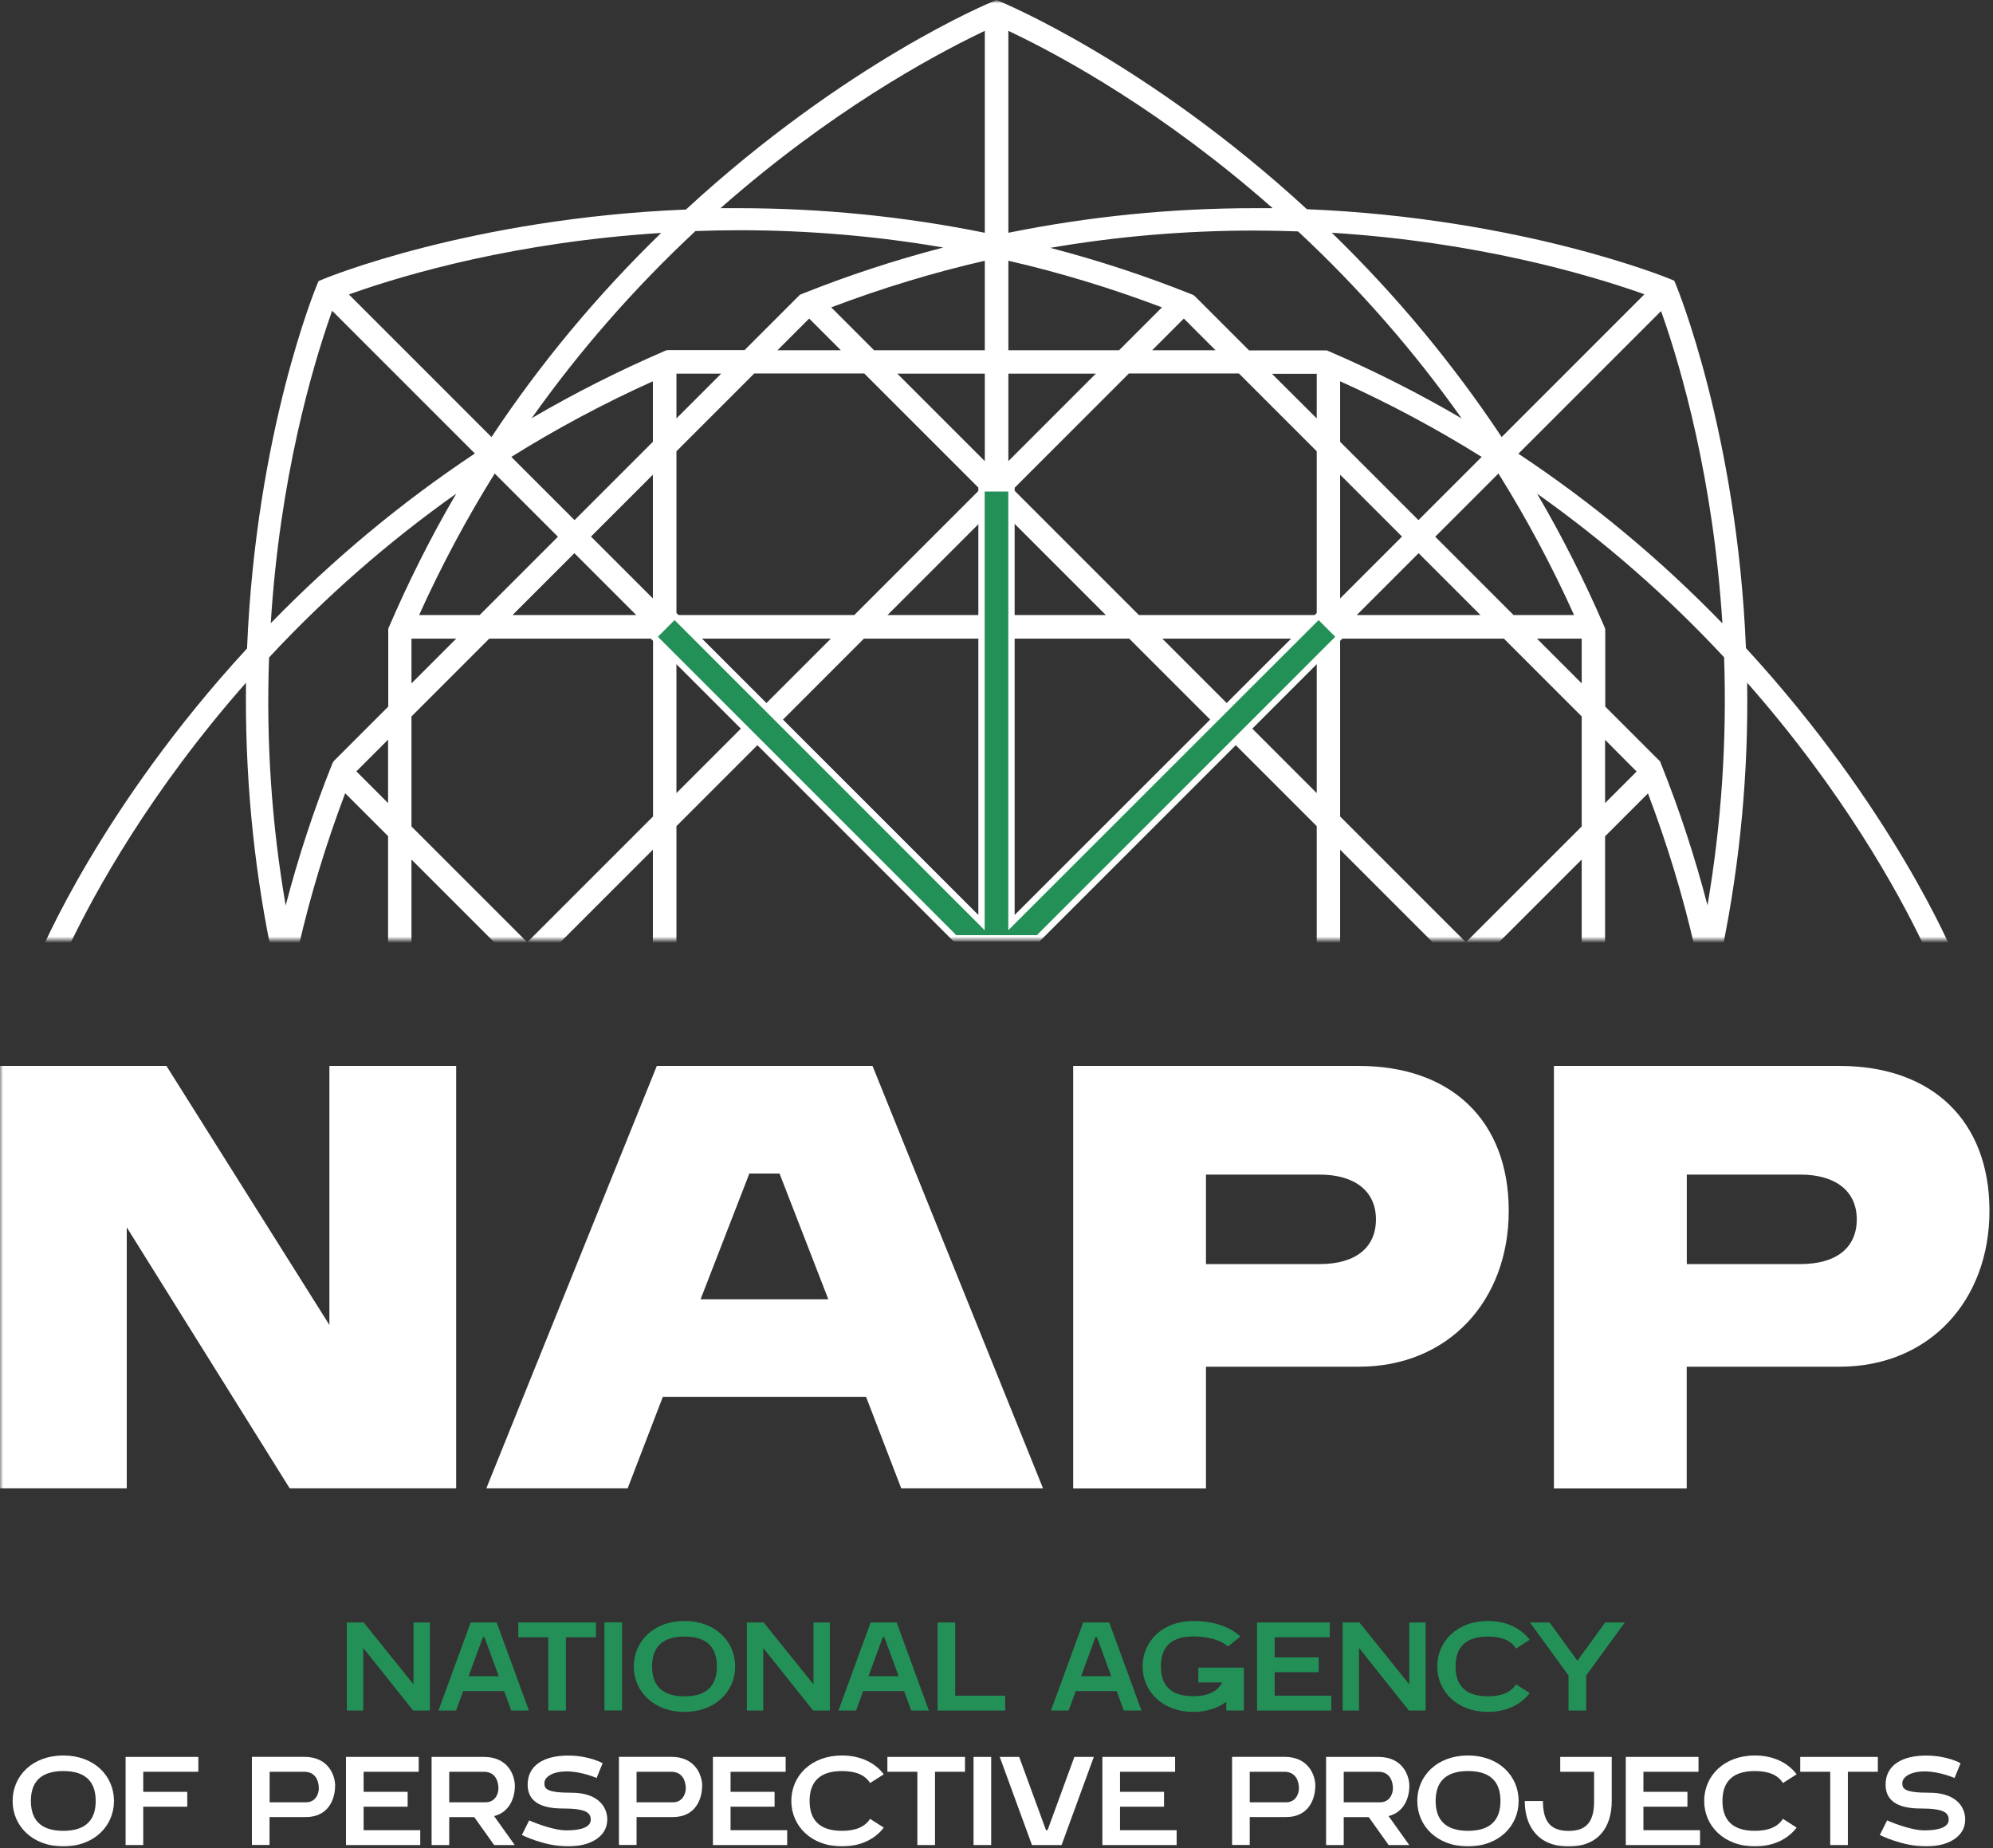 <?xml version="1.0" encoding="UTF-8"?> <svg xmlns="http://www.w3.org/2000/svg" width="316" height="293" viewBox="0 0 316 293" fill="none"><rect x="0" y="0" width="316" height="293" fill="#333333" stroke="none"/><g clip-path="url(#clip0_882_784)"><mask id="mask0_882_784" style="mask-type:luminance" maskUnits="userSpaceOnUse" x="0" y="0" width="316" height="293"><path d="M316 0H0V293H316V0Z" fill="white"></path></mask><g mask="url(#mask0_882_784)"><path d="M0 169H26.392L52.228 210.066V169H72.326V235.973H45.934L20.098 194.593V235.973H0V169Z" fill="white"></path><path d="M104.142 169H138.343L165.378 235.973H142.896L137.315 221.457H105.099L99.518 235.973H77.108L104.142 169ZM131.334 205.998L123.598 186.057H118.816L111.08 205.998H131.334Z" fill="white"></path><path d="M170.159 169H215.451C230.124 169 239.217 177.693 239.217 191.967C239.217 206.241 229.653 216.689 215.451 216.689H191.213V235.987H170.159V169ZM209.227 200.417C214.965 200.417 218.163 197.79 218.163 193.323C218.163 188.855 214.808 186.229 209.227 186.229H191.213V200.417H209.227Z" fill="white"></path><path d="M246.382 169H291.673C306.347 169 315.439 177.693 315.439 191.967C315.439 206.241 305.876 216.689 291.673 216.689H267.436V235.987H246.382V169ZM285.464 200.417C291.202 200.417 294.4 197.79 294.4 193.323C294.4 188.855 291.045 186.229 285.464 186.229H267.45V200.417H285.464Z" fill="white"></path><path d="M57.598 261.282V271.203H55V257.229H57.655L65.563 267.049V257.229H68.161V271.203H65.506L57.598 261.282Z" fill="#239057"></path><path d="M78.752 257.229L83.862 271.203H81.064L79.936 268.12H73.442L72.314 271.203H69.517L74.627 257.229H78.766H78.752ZM79.08 265.764L76.811 259.569H76.568L74.298 265.764H79.08Z" fill="#239057"></path><path d="M94.482 257.229V259.584H89.728V271.203H86.931V259.584H82.178V257.229H94.496H94.482Z" fill="#239057"></path><path d="M95.838 271.189V257.214H98.635V271.189H95.838Z" fill="#239057"></path><path d="M116.563 264.208C116.563 268.191 113.409 271.417 108.527 271.417C103.646 271.417 100.491 268.191 100.491 264.208C100.491 260.226 103.646 257 108.527 257C113.409 257 116.563 260.226 116.563 264.208ZM113.666 264.208C113.666 261.254 112.153 259.469 108.527 259.469C104.902 259.469 103.389 261.254 103.389 264.208C103.389 267.163 104.902 268.947 108.527 268.947C112.153 268.947 113.666 267.163 113.666 264.208Z" fill="#239057"></path><path d="M121.017 261.282V271.203H118.419V257.229H121.074L128.982 267.049V257.229H131.58V271.203H128.925L121.017 261.282Z" fill="#239057"></path><path d="M142.171 257.229L147.281 271.203H144.483L143.356 268.12H136.861L135.733 271.203H132.936L138.046 257.229H142.185H142.171ZM142.485 265.764L140.215 259.569H139.973L137.703 265.764H142.485Z" fill="#239057"></path><path d="M151.449 268.847H159.371V271.203H148.651V257.229H151.449V268.847Z" fill="#239057"></path><path d="M175.872 257.229L180.982 271.203H178.184L177.056 268.12H170.562L169.434 271.203H166.636L171.746 257.229H175.886H175.872ZM176.2 265.764L173.93 259.569H173.688L171.418 265.764H176.2Z" fill="#239057"></path><path d="M197.225 264.422V271.203H194.428V269.818C193.086 270.817 191.302 271.417 189.203 271.417C184.336 271.417 181.167 268.191 181.167 264.208C181.167 260.226 184.322 257 189.203 257C194.442 257 196.669 259.469 196.669 259.469L194.699 261.04C194.699 261.04 193.172 259.455 189.203 259.455C185.578 259.455 184.065 261.239 184.065 264.194C184.065 267.149 185.578 268.933 189.203 268.933C191.601 268.933 193.057 268.134 193.785 266.749H190.003V264.394H197.254L197.225 264.422Z" fill="#239057"></path><path d="M202.121 268.847H211.085V271.203H199.309V257.229H210.843V259.584H202.107V262.767H209.087V265.122H202.107V268.862L202.121 268.847Z" fill="#239057"></path><path d="M215.482 261.282V271.203H212.884V257.229H215.539L223.446 267.049V257.229H226.044V271.203H223.389L215.482 261.282Z" fill="#239057"></path><path d="M240.375 267.049L242.545 268.433C241.175 270.246 238.862 271.417 235.922 271.417C231.054 271.417 227.886 268.191 227.886 264.208C227.886 260.226 231.04 257 235.922 257C238.862 257 241.175 258.17 242.545 259.983L240.375 261.368C239.605 260.14 238.177 259.469 235.922 259.469C232.296 259.469 230.783 261.254 230.783 264.208C230.783 267.163 232.296 268.947 235.922 268.947C238.163 268.947 239.605 268.262 240.375 267.035V267.049Z" fill="#239057"></path><path d="M254.521 257.229H257.633L251.495 265.65V271.203H248.697V265.65L242.574 257.229H245.685L250.096 263.295H250.11L254.521 257.229Z" fill="#239057"></path><path d="M18.072 285.534C18.072 289.516 14.918 292.742 10.036 292.742C5.155 292.742 2 289.516 2 285.534C2 281.552 5.155 278.326 10.036 278.326C14.918 278.326 18.072 281.552 18.072 285.534ZM15.175 285.534C15.175 282.579 13.662 280.795 10.036 280.795C6.411 280.795 4.898 282.579 4.898 285.534C4.898 288.489 6.411 290.273 10.036 290.273C13.662 290.273 15.175 288.489 15.175 285.534Z" fill="white"></path><path d="M31.447 278.554V280.909H22.712V284.092H29.691V286.447H22.712V292.528H19.914V278.554H31.447Z" fill="white"></path><path d="M53.129 283.164C53.129 285.205 52.102 288.089 48.504 288.089H42.738V292.514H39.94V278.54H48.233C52.13 278.54 53.143 281.537 53.143 283.15L53.129 283.164ZM50.546 283.478C50.546 282.579 50.175 280.909 48.233 280.909H42.752V285.748H48.519C50.06 285.748 50.56 284.378 50.56 283.493L50.546 283.478Z" fill="white"></path><path d="M57.668 290.173H66.632V292.528H54.856V278.554H66.39V280.909H57.654V284.092H64.634V286.447H57.654V290.187L57.668 290.173Z" fill="white"></path><path d="M78.337 287.932L81.62 292.528H78.351L75.197 288.103H71.228V292.528H68.431V278.554H76.724C80.621 278.554 81.634 281.551 81.634 283.164C81.634 284.92 80.863 287.304 78.351 287.932H78.337ZM79.022 283.478C79.022 282.579 78.651 280.909 76.71 280.909H71.228V285.748H76.995C78.537 285.748 79.036 284.377 79.036 283.492L79.022 283.478Z" fill="white"></path><path d="M96.279 288.545C96.279 291.029 93.838 292.742 90.07 292.742C86.302 292.742 82.748 290.929 82.748 290.929L83.904 288.617C83.904 288.617 87.429 290.201 89.827 290.201C92.225 290.201 93.667 289.644 93.667 288.502C93.667 287.36 92.811 286.732 89.214 286.732C85.617 286.732 83.661 285.533 83.661 282.95C83.661 279.838 86.316 278.339 90.084 278.339C93.467 278.339 95.551 279.553 95.551 279.553L94.595 281.894C94.595 281.894 92.225 280.852 89.856 280.852C87.487 280.852 86.316 281.808 86.316 282.693C86.316 283.578 86.544 284.234 90.684 284.234C94.338 284.234 96.293 286.062 96.293 288.545H96.279Z" fill="white"></path><path d="M111.324 283.164C111.324 285.205 110.296 288.089 106.699 288.089H100.932V292.514H98.135V278.54H106.428C110.325 278.54 111.338 281.537 111.338 283.15L111.324 283.164ZM108.726 283.478C108.726 282.579 108.355 280.909 106.414 280.909H100.932V285.748H106.699C108.241 285.748 108.74 284.378 108.74 283.493L108.726 283.478Z" fill="white"></path><path d="M115.849 290.173H124.813V292.528H113.037V278.554H124.57V280.909H115.834V284.092H122.814V286.447H115.834V290.187L115.849 290.173Z" fill="white"></path><path d="M137.959 288.375L140.129 289.759C138.758 291.572 136.446 292.742 133.506 292.742C128.638 292.742 125.469 289.516 125.469 285.534C125.469 281.552 128.624 278.326 133.506 278.326C136.446 278.326 138.758 279.496 140.129 281.309L137.959 282.693C137.188 281.466 135.761 280.795 133.506 280.795C129.88 280.795 128.367 282.579 128.367 285.534C128.367 288.489 129.88 290.273 133.506 290.273C135.747 290.273 137.188 289.588 137.959 288.36V288.375Z" fill="white"></path><path d="M153.004 278.554V280.909H148.251V292.528H145.453V280.909H140.7V278.554H153.018H153.004Z" fill="white"></path><path d="M154.36 292.528V278.554H157.157V292.528H154.36Z" fill="white"></path><path d="M170.347 278.554H173.43L168.32 292.528H163.624L158.514 278.554H161.597L165.85 290.173H166.093L170.347 278.554Z" fill="white"></path><path d="M177.598 290.173H186.562V292.528H174.786V278.554H186.319V280.909H177.583V284.092H184.563V286.447H177.583V290.187L177.598 290.173Z" fill="white"></path><path d="M208.544 283.164C208.544 285.205 207.516 288.089 203.919 288.089H198.152V292.514H195.354V278.54H203.648C207.544 278.54 208.558 281.537 208.558 283.15L208.544 283.164ZM205.946 283.478C205.946 282.579 205.575 280.909 203.633 280.909H198.152V285.748H203.919C205.46 285.748 205.96 284.378 205.96 283.493L205.946 283.478Z" fill="white"></path><path d="M220.163 287.932L223.446 292.528H220.177L217.022 288.103H213.054V292.528H210.256V278.554H218.55C222.446 278.554 223.46 281.551 223.46 283.164C223.46 284.92 222.689 287.304 220.177 287.932H220.163ZM220.848 283.478C220.848 282.579 220.477 280.909 218.535 280.909H213.054V285.748H218.821C220.362 285.748 220.862 284.377 220.862 283.492L220.848 283.478Z" fill="white"></path><path d="M240.788 285.534C240.788 289.516 237.634 292.742 232.752 292.742C227.87 292.742 224.716 289.516 224.716 285.534C224.716 281.552 227.87 278.326 232.752 278.326C237.634 278.326 240.788 281.552 240.788 285.534ZM237.905 285.534C237.905 282.579 236.392 280.795 232.766 280.795C229.141 280.795 227.628 282.579 227.628 285.534C227.628 288.489 229.141 290.273 232.766 290.273C236.392 290.273 237.905 288.489 237.905 285.534Z" fill="white"></path><path d="M255.548 278.554V285.548C255.548 289.53 253.578 292.756 248.71 292.756C243.843 292.756 241.759 289.53 241.759 285.548H244.642C244.642 288.503 245.599 290.287 248.71 290.287C251.822 290.287 252.75 288.503 252.75 285.548V280.909H247.383V278.554H255.562H255.548Z" fill="white"></path><path d="M260.586 290.173H269.55V292.528H257.774V278.554H269.308V280.909H260.572V284.092H267.552V286.447H260.572V290.187L260.586 290.173Z" fill="white"></path><path d="M282.697 288.375L284.866 289.759C283.496 291.572 281.184 292.742 278.243 292.742C273.376 292.742 270.207 289.516 270.207 285.534C270.207 281.552 273.361 278.326 278.243 278.326C281.184 278.326 283.496 279.496 284.866 281.309L282.697 282.693C281.926 281.466 280.498 280.795 278.243 280.795C274.618 280.795 273.104 282.579 273.104 285.534C273.104 288.489 274.618 290.273 278.243 290.273C280.484 290.273 281.926 289.588 282.697 288.36V288.375Z" fill="white"></path><path d="M297.741 278.554V280.909H292.988V292.528H290.19V280.909H285.437V278.554H297.756H297.741Z" fill="white"></path><path d="M311.587 288.545C311.587 291.029 309.146 292.742 305.378 292.742C301.609 292.742 298.055 290.929 298.055 290.929L299.212 288.617C299.212 288.617 302.737 290.201 305.135 290.201C307.533 290.201 308.975 289.644 308.975 288.502C308.975 287.36 308.118 286.732 304.521 286.732C300.924 286.732 298.969 285.533 298.969 282.95C298.969 279.838 301.624 278.339 305.392 278.339C308.775 278.339 310.859 279.553 310.859 279.553L309.903 281.894C309.903 281.894 307.533 280.852 305.164 280.852C302.794 280.852 301.624 281.808 301.624 282.693C301.624 283.578 301.852 284.234 305.992 284.234C309.646 284.234 311.601 286.062 311.601 288.545H311.587Z" fill="white"></path><mask id="mask1_882_784" style="mask-type:luminance" maskUnits="userSpaceOnUse" x="6" y="0" width="304" height="149"><path d="M310 0H6V149H310V0Z" fill="white"></path></mask><g mask="url(#mask1_882_784)"><path d="M157.301 303.731C157.086 303.651 134.132 294.189 108.785 270.858C74.541 269.434 51.452 259.892 51.237 259.784L50.538 259.489L50.243 258.79C50.135 258.575 40.593 235.62 39.195 201.242C15.945 176.003 6.376 152.941 6.296 152.726L6 152.027L6.296 151.328C6.403 151.086 15.945 128.024 39.169 102.812C40.593 68.407 50.135 45.479 50.216 45.264L50.511 44.565L51.21 44.27C51.452 44.162 74.514 34.62 108.758 33.222C134.132 9.838 157.086 0.376 157.301 0.296L158 0L158.699 0.296C158.914 0.403 181.868 9.838 207.215 33.169C241.459 34.593 264.548 44.135 264.763 44.216L265.462 44.511L265.757 45.21C265.838 45.425 275.407 68.541 276.831 102.758C300.055 127.997 309.624 151.059 309.704 151.274L310 151.973L309.704 152.672C309.597 152.914 300.055 175.949 276.831 201.188C275.407 235.405 265.865 258.521 265.757 258.763L265.462 259.462L264.763 259.757C264.521 259.865 241.459 269.407 207.215 270.831C181.868 294.162 158.914 303.624 158.699 303.704L158 304L157.301 303.704V303.731ZM114.241 270.993C131.524 286.233 147.41 294.942 155.581 298.839L156.145 299.108V267.095C143.405 269.676 130.315 270.993 117.117 270.993C116.15 270.993 115.182 270.993 114.241 270.993ZM159.882 299.135L160.446 298.866C168.59 294.942 184.503 286.233 201.786 271.02C200.818 271.02 199.877 271.02 198.91 271.02C185.739 271.02 172.622 269.703 159.882 267.122V299.135ZM166.467 264.73C177.084 266.558 187.943 267.472 198.829 267.472C201.194 267.472 203.506 267.418 205.764 267.337C215.44 258.306 224.149 248.361 231.702 237.69C224.875 241.695 217.805 245.243 210.656 248.334L210.414 248.441L210.064 248.495H197.942L189.179 257.258L188.938 257.365C181.626 260.295 174.1 262.768 166.44 264.757M110.236 267.364C112.494 267.445 114.833 267.499 117.171 267.499C128.057 267.499 138.916 266.585 149.533 264.757C141.873 262.768 134.373 260.295 127.116 257.392L126.874 257.285L126.579 257.07L118.004 248.495H105.64L105.398 248.388C98.141 245.27 91.072 241.695 84.218 237.717C91.77 248.388 100.479 258.36 110.156 267.364M55.887 257.58C64.435 260.564 81.825 265.671 104.807 267.095C94.647 257.231 85.615 246.345 77.901 234.733L55.269 257.365L55.86 257.58H55.887ZM238.099 234.733C230.385 246.345 221.353 257.231 211.193 267.095C234.175 265.644 251.592 260.564 260.113 257.58L260.704 257.365L238.072 234.733H238.099ZM131.793 255.269C139.749 258.306 147.947 260.779 156.145 262.66V248.468H138.567L131.766 255.269H131.793ZM159.882 262.687C168.106 260.779 176.278 258.306 184.234 255.296L177.433 248.495H159.855V262.687H159.882ZM42.932 205.193C44.383 228.148 49.463 245.565 52.447 254.113L52.662 254.704L75.294 232.072C63.682 224.385 52.796 215.354 42.932 205.166M263.365 254.731L263.58 254.14C266.564 245.592 271.671 228.202 273.095 205.22C263.204 215.38 252.345 224.412 240.733 232.126L263.365 254.758V254.731ZM128.299 253.521L133.325 248.495H123.272L128.299 253.521ZM187.701 253.495L192.727 248.495H182.675L187.674 253.495H187.701ZM208.774 244.786V237.69L201.678 244.786H208.774ZM196.437 244.786L208.774 232.448V206.483H180.578L160.634 226.428L178.992 244.786H196.437ZM173.724 244.786L159.855 230.916V244.786H173.724ZM156.145 244.786V230.916L142.276 244.786H156.145ZM137.034 244.786L155.393 226.428L135.449 206.483H107.253V232.448L119.59 244.786H137.034ZM114.349 244.786L107.253 237.69V244.759H114.349V244.786ZM212.483 243.576C220.251 240.082 227.778 236.05 234.927 231.588L224.901 221.563L212.483 233.981V243.576ZM81.073 231.588C88.222 236.05 95.749 240.082 103.517 243.576V233.981L91.099 221.563L81.073 231.588ZM66.451 206.483C69.945 214.251 73.977 221.778 78.439 228.927L88.464 218.902L76.046 206.483H66.451ZM237.588 228.954C242.05 221.804 246.082 214.251 249.576 206.51H239.981L227.562 218.928L237.588 228.954ZM212.483 228.739L222.294 218.928L212.483 209.118V228.739ZM103.517 228.739V209.118L93.706 218.928L103.517 228.739ZM254.495 204.36L254.388 204.602C251.27 211.832 247.695 218.928 243.717 225.756C254.388 218.203 264.36 209.494 273.364 199.818C273.848 186.593 272.961 173.396 270.73 160.494C268.741 168.154 266.268 175.653 263.365 182.911L263.258 183.153L263.043 183.448L254.468 192.023V204.387L254.495 204.36ZM42.663 199.791C51.694 209.467 61.639 218.176 72.31 225.729C68.305 218.902 64.757 211.832 61.666 204.683L61.559 204.441L61.505 204.091V191.969L52.769 183.233L52.662 182.991C49.732 175.653 47.259 168.127 45.243 160.467C43.039 173.369 42.152 186.566 42.609 199.791M156.145 221.939V208.768H159.855V210.005V221.939L175.31 206.483H140.69L156.145 221.939ZM224.928 216.294L234.739 206.483H215.118L224.928 216.294ZM91.099 216.294L100.909 206.483H81.315L91.125 216.294H91.099ZM250.759 202.774V195.678L243.69 202.774H250.759ZM238.448 202.774L250.786 190.437V172.992L232.428 154.634L212.483 174.578V202.774H238.448ZM206.14 202.774L196.813 193.447L199.447 190.813L208.774 200.14V178.288L184.288 202.774H206.14ZM179.046 202.774L208.774 173.046V130.981L179.046 101.253H136.981L107.253 130.981V173.046L136.981 202.774H179.046ZM131.739 202.774L107.253 178.288V200.14L116.58 190.813L118.407 192.641L119.053 193.608L109.887 202.774H131.739ZM103.517 202.774V174.578L83.572 154.634L65.214 172.992V190.437L77.552 202.774H103.517ZM72.337 202.774L65.241 195.678V202.774H72.337ZM11.161 154.446C15.085 162.59 23.794 178.503 39.007 195.786C38.792 181.621 40.109 167.536 42.878 153.882H10.892L11.161 154.446ZM273.122 153.882C275.891 167.536 277.208 181.621 276.993 195.786C292.206 178.529 300.915 162.617 304.839 154.446L305.108 153.882H273.095H273.122ZM254.495 186.728L259.521 181.701L254.495 176.675V186.728ZM61.532 186.728V176.675L56.532 181.674L61.532 186.701V186.728ZM261.269 178.234C264.279 170.278 266.779 162.106 268.66 153.882H254.468V171.46L261.269 178.261V178.234ZM47.34 153.882C49.248 162.106 51.721 170.278 54.731 178.234L61.532 171.433V153.855H47.34V153.882ZM212.483 169.337L227.939 153.882H214.768V150.172H227.939L212.483 134.717V169.337ZM103.517 169.337V134.717L88.061 150.172H101.232V153.882H88.061L103.517 169.337ZM65.241 167.751L79.111 153.882H65.241V167.751ZM250.786 167.751V153.882H236.916L250.786 167.751ZM305.135 150.145L304.866 149.581C300.942 141.41 292.233 125.497 277.02 108.241C277.235 122.406 275.918 136.491 273.149 150.145H305.162H305.135ZM268.687 150.145C266.806 141.92 264.306 133.749 261.295 125.793L254.495 132.593V150.172H268.687V150.145ZM250.786 150.145V136.276L236.916 150.145H250.786ZM79.111 150.145L65.241 136.276V150.145H79.111ZM61.532 150.145V132.567L54.731 125.766C51.721 133.722 49.221 141.894 47.34 150.118H61.532V150.145ZM42.878 150.145C40.109 136.491 38.819 122.406 39.007 108.241C23.794 125.497 15.085 141.41 11.161 149.581L10.892 150.145H42.905H42.878ZM83.599 149.393L103.543 129.449V101.253H77.578L65.241 113.59V131.034L83.599 149.393ZM232.428 149.393L250.786 131.034V113.59L238.448 101.253H212.483V129.449L232.428 149.393ZM42.663 104.236C42.179 117.461 43.066 130.658 45.297 143.56C47.286 135.9 49.759 128.4 52.662 121.143L52.769 120.901L52.984 120.605L61.559 112.031V99.667L61.666 99.425C64.784 92.195 68.332 85.099 72.337 78.271C61.666 85.824 51.694 94.533 42.69 104.209M263.231 120.794L263.338 121.036C266.268 128.347 268.741 135.873 270.73 143.533C272.934 130.631 273.821 117.461 273.364 104.209C264.36 94.533 254.388 85.824 243.717 78.271C247.722 85.099 251.27 92.168 254.361 99.317L254.468 99.559L254.522 99.909V112.031L263.284 120.794H263.231ZM61.532 127.325V117.273L56.505 122.299L61.532 127.325ZM254.495 127.325L259.495 122.326L254.495 117.299V127.325ZM208.774 125.739V103.887L199.447 113.214L196.813 110.58L197.7 109.693L206.14 101.253H184.288L208.774 125.739ZM107.253 125.739L131.739 101.253H109.887L119.053 110.418L118.407 111.386L116.58 113.214L107.253 103.887V125.739ZM65.241 108.349L72.337 101.253H65.241V108.349ZM250.786 108.349V101.253H243.69L250.786 108.349ZM240.733 71.928C252.345 79.615 263.231 88.647 273.095 98.834C271.644 75.852 266.564 58.435 263.58 49.914L263.365 49.323L240.733 71.955V71.928ZM52.447 49.887C49.463 58.435 44.356 75.852 42.932 98.807C52.823 88.647 63.682 79.615 75.294 71.901L52.662 49.269L52.447 49.86V49.887ZM249.576 97.516C246.082 89.749 242.05 82.222 237.588 75.073L227.562 85.099L239.981 97.516H249.576ZM234.739 97.516L224.928 87.706L215.118 97.516H234.739ZM208.774 97.516V71.552L196.437 59.214H178.992L160.634 77.572L180.578 97.516H208.774ZM175.337 97.516L159.882 82.061V95.232H156.172V82.061L140.717 97.516H175.337ZM135.449 97.516L155.393 77.572L137.034 59.214H119.59L107.253 71.552V97.516H135.449ZM100.882 97.516L91.072 87.706L81.261 97.516H100.856H100.882ZM76.046 97.516L88.464 85.099L78.439 75.073C73.977 82.222 69.945 89.775 66.451 97.516H76.046ZM212.483 94.882L222.294 85.072L212.483 75.261V94.882ZM103.517 94.882V75.261L93.706 85.072L103.517 94.882ZM224.901 82.464L234.927 72.439C227.778 67.977 220.251 63.945 212.483 60.451V70.046L224.901 82.464ZM91.099 82.464L103.517 70.046V60.451C95.749 63.945 88.222 67.977 81.073 72.439L91.099 82.464ZM156.145 73.111V59.241H142.276L156.145 73.111ZM159.882 73.111L173.751 59.241H159.882V73.111ZM77.928 69.294C85.642 57.655 94.673 46.796 104.834 36.932C81.852 38.383 64.435 43.463 55.914 46.474L55.323 46.689L77.955 69.321L77.928 69.294ZM211.193 36.932C221.353 46.796 230.385 57.682 238.099 69.294L260.731 46.662L260.14 46.447C251.592 43.463 234.202 38.356 211.22 36.905M208.774 66.337V59.268H201.678L208.774 66.337ZM107.253 66.337L114.349 59.241H107.253V66.337ZM110.236 36.663C100.56 45.694 91.851 55.639 84.298 66.31C91.125 62.305 98.195 58.757 105.344 55.666L105.586 55.559L105.936 55.505H118.058L126.82 46.742L127.062 46.635C134.373 43.705 141.9 41.232 149.56 39.243C138.943 37.415 128.057 36.502 117.198 36.502C114.833 36.502 112.521 36.555 110.263 36.636M210.333 55.532L210.575 55.639C217.832 58.757 224.901 62.332 231.756 66.337C224.203 55.666 215.494 45.694 205.817 36.69C203.56 36.609 201.221 36.555 198.883 36.555C187.997 36.555 177.138 37.469 166.521 39.297C174.181 41.286 181.68 43.759 188.938 46.662L189.179 46.769L189.475 46.984L198.049 55.559H210.414L210.333 55.532ZM192.727 55.532L187.701 50.505L182.675 55.532H192.727ZM177.433 55.532L184.234 48.731C176.278 45.721 168.106 43.221 159.882 41.34V55.532H177.46H177.433ZM156.145 55.532V41.34C147.92 43.221 139.749 45.721 131.793 48.731L138.593 55.532H156.172H156.145ZM133.325 55.532L128.299 50.505L123.272 55.532H133.325ZM117.117 33.007C130.288 33.007 143.405 34.324 156.145 36.905V4.892L155.581 5.161C147.437 9.085 131.524 17.767 114.241 33.007C115.209 33.007 116.15 33.007 117.117 33.007ZM159.882 36.905C172.622 34.324 185.712 33.007 198.91 33.007C199.877 33.007 200.845 33.007 201.786 33.007C184.503 17.767 168.617 9.058 160.446 5.161L159.882 4.892V36.905Z" fill="white"></path><path d="M103.605 100.957L151.419 148.771H164.608L212.421 100.957L209.07 97.606L161.229 145.419L160.376 146.272V145.066V77.428H155.624V145.066V146.273L154.77 145.419L106.957 97.606L103.605 100.957Z" fill="#239057" stroke="white"></path></g></g></g><defs><clipPath id="clip0_882_784"><rect width="316" height="293" fill="white"></rect></clipPath></defs></svg> 